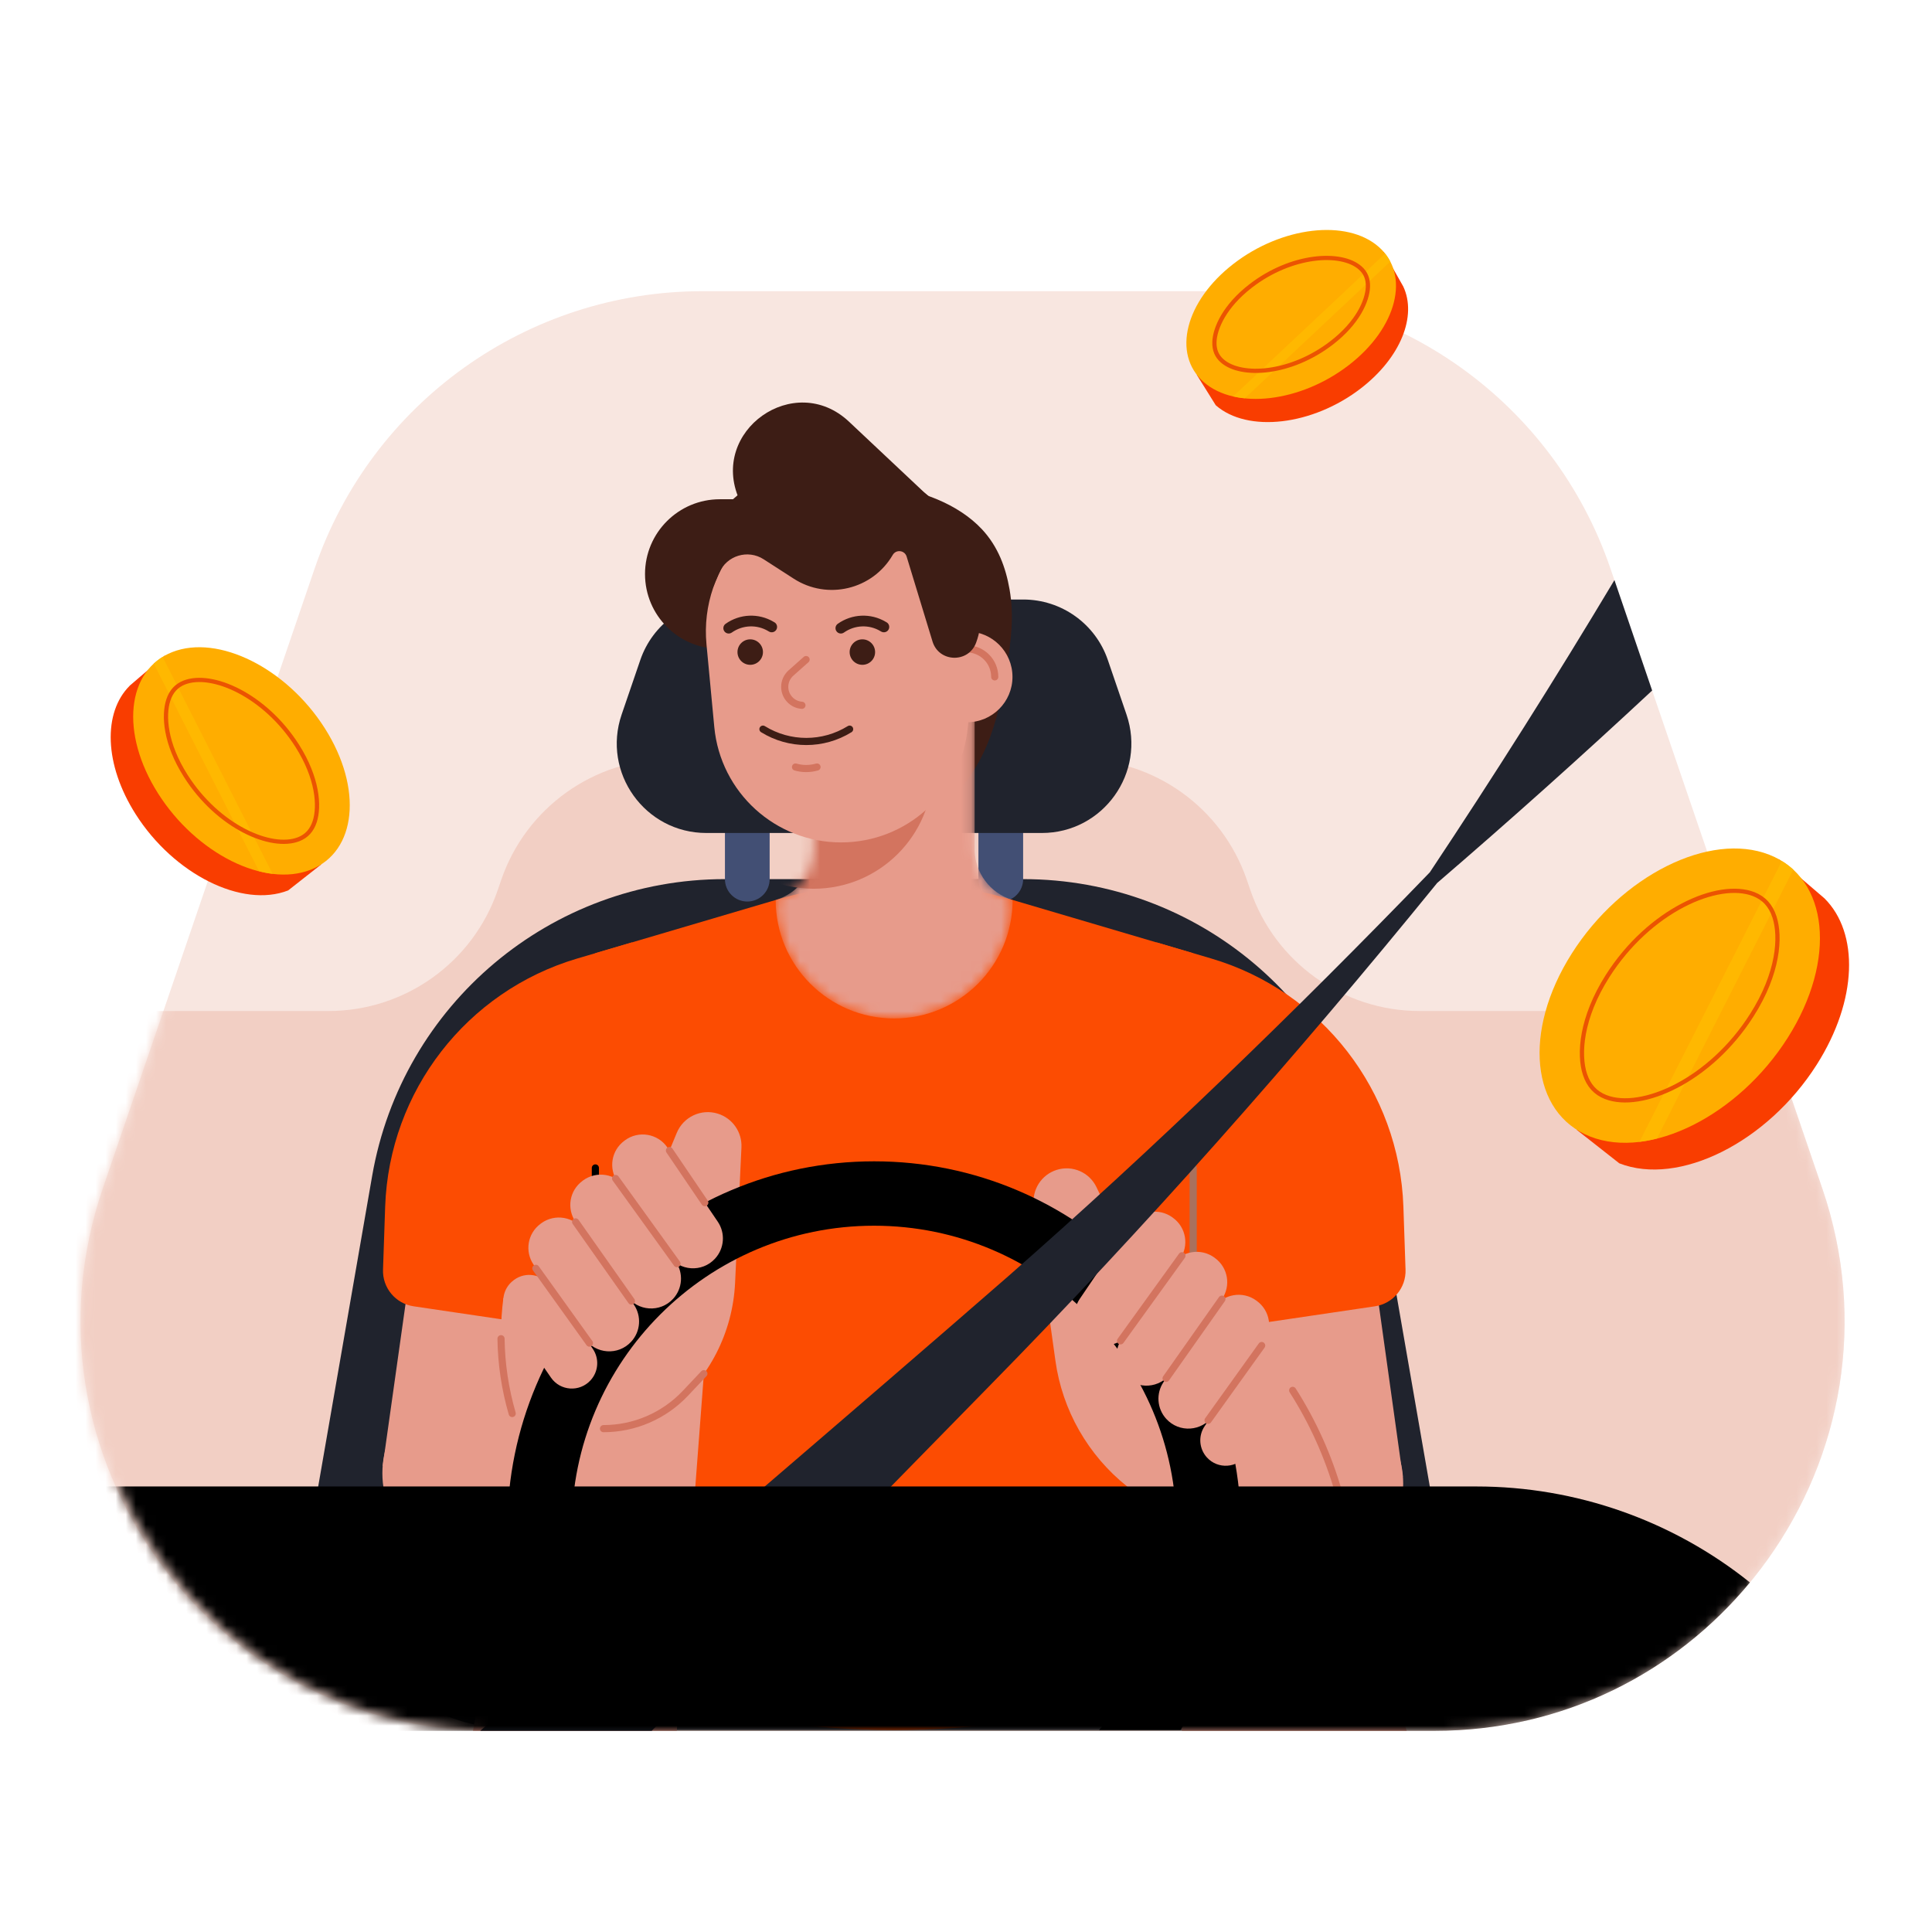 <svg width="192" height="192" viewBox="0 0 192 192" fill="none" xmlns="http://www.w3.org/2000/svg">
<path d="M142.541 172.005H48.773C20.837 172.005 1.187 144.528 10.221 118.091L31.266 56.505C36.897 40.019 52.395 28.938 69.818 28.938L121.496 28.938C138.918 28.938 154.416 40.019 160.047 56.505L181.092 118.091C190.127 144.528 170.476 172.005 142.541 172.005Z" fill="#F8E6E0"/>
<mask id="mask0_39_2" style="mask-type:alpha" maskUnits="userSpaceOnUse" x="8" y="28" width="176" height="145">
<path d="M142.541 172.005H48.773C20.837 172.005 1.187 144.528 10.221 118.091L31.266 56.505C36.897 40.019 52.395 28.938 69.818 28.938L121.496 28.938C138.918 28.938 154.416 40.019 160.047 56.505L181.092 118.091C190.127 144.528 170.476 172.005 142.541 172.005Z" fill="#F8E6E0"/>
</mask>
<g mask="url(#mask0_39_2)">
<path d="M181.092 118.091L176.714 105.285C175.733 102.405 173.027 100.474 169.985 100.474H141.082C133.475 100.474 126.714 95.638 124.253 88.444L123.917 87.463C121.457 80.269 114.696 75.432 107.089 75.432H66.632C59.026 75.432 52.264 80.269 49.804 87.463L49.468 88.444C47.008 95.638 40.247 100.474 32.64 100.474H6.316H-20.008C-27.615 100.474 -34.377 95.638 -36.837 88.444L-37.173 87.463C-39.633 80.269 -46.394 75.432 -54.001 75.432H-94.457C-102.064 75.432 -108.826 80.269 -111.286 87.463L-111.622 88.444C-114.082 95.638 -120.843 100.474 -128.45 100.474H-157.354C-160.395 100.474 -163.101 102.412 -164.083 105.285L-168.461 118.091C-177.495 144.528 -157.845 172.005 -129.909 172.005H6.316H142.547C170.483 172.005 190.127 144.521 181.099 118.091H181.092Z" fill="#F2CFC4"/>
<path d="M142.115 147.854L136.729 116.851C133.772 99.809 118.984 87.366 101.684 87.366H72.031C54.738 87.366 39.95 99.809 36.986 116.851L31.6 147.854C29.418 160.426 39.091 171.927 51.851 171.927H121.851C134.611 171.927 144.284 160.426 142.102 147.854H142.115Z" fill="#20232D"/>
<path d="M74.265 89.594C73.038 89.594 72.044 88.599 72.044 87.372V82.781C72.044 81.554 73.038 80.559 74.265 80.559C75.492 80.559 76.487 81.554 76.487 82.781V87.372C76.487 88.599 75.492 89.594 74.265 89.594Z" fill="#424F74"/>
<path d="M99.456 89.594C98.229 89.594 97.235 88.599 97.235 87.372V82.781C97.235 81.554 98.229 80.559 99.456 80.559C100.683 80.559 101.678 81.554 101.678 82.781V87.372C101.678 88.599 100.683 89.594 99.456 89.594Z" fill="#424F74"/>
<path d="M103.531 82.781H70.191C64.095 82.781 59.807 76.782 61.776 71.015L63.63 65.597C64.857 62 68.24 59.579 72.044 59.579H101.684C105.488 59.579 108.871 61.994 110.098 65.597L111.952 71.015C113.921 76.782 109.633 82.781 103.537 82.781H103.531Z" fill="#20232D"/>
</g>
<path d="M73.452 49.615H71.534C67.433 49.615 64.101 52.941 64.101 57.048C64.101 61.149 67.427 64.481 71.534 64.481H87.181C91.824 64.481 95.582 60.722 95.582 56.079C95.582 53.761 94.627 51.546 92.935 49.957L84.372 41.905C78.96 36.816 70.468 42.822 73.458 49.615H73.452Z" fill="#3D1D15"/>
<path d="M71.941 58.572C72.322 56.402 73.071 54.336 74.672 52.611C77.042 50.067 80.897 48.64 84.559 48.278C85.082 48.227 85.605 48.201 86.135 48.194C86.658 48.194 87.187 48.227 87.71 48.278C91.372 48.64 95.227 50.067 97.597 52.611C99.198 54.336 99.948 56.402 100.329 58.572C100.794 61.213 100.477 63.654 100.057 66.263C99.631 68.93 99.121 71.603 98.043 74.135C96.732 77.209 94.472 80.095 91.191 81.658C89.641 82.401 87.898 82.814 86.135 82.885C84.372 82.814 82.628 82.394 81.078 81.658C77.798 80.089 75.537 77.202 74.227 74.135C73.148 71.603 72.638 68.93 72.212 66.263C71.799 63.654 71.476 61.219 71.941 58.572Z" fill="#3D1D15"/>
<path d="M119.475 100.022C127.165 100.022 133.681 105.692 134.74 113.306L139.409 146.736L121.354 149.248L116.059 103.852C115.82 101.811 117.415 100.022 119.468 100.022H119.475Z" fill="#E79B8B"/>
<path d="M121.185 147.446C121.185 152.489 125.274 156.578 130.317 156.578C135.36 156.578 139.448 152.489 139.448 147.446C139.448 142.403 135.36 138.315 130.317 138.315C125.274 138.315 121.185 142.403 121.185 147.446Z" fill="#E79B8B"/>
<path d="M59.167 94.727L77.262 89.387C84.836 87.153 92.889 87.153 100.464 89.387L118.558 94.727V161.55C118.558 164.701 116.485 167.478 113.456 168.369C97.403 173.109 80.316 173.109 64.263 168.369C61.24 167.478 59.161 164.701 59.161 161.55V94.727H59.167Z" fill="#FC4C02"/>
<mask id="mask1_39_2" style="mask-type:luminance" maskUnits="userSpaceOnUse" x="77" y="60" width="24" height="42">
<path d="M77.087 89.439C79.328 88.78 80.859 86.726 80.859 84.389V68.639C80.859 64.222 84.442 60.638 88.859 60.638C93.276 60.638 96.86 64.222 96.86 68.639V84.389C96.86 86.72 98.397 88.78 100.631 89.439C100.631 95.941 95.362 101.211 88.859 101.211C82.357 101.211 77.087 95.941 77.087 89.439Z" fill="white"/>
</mask>
<g mask="url(#mask1_39_2)">
<path d="M77.087 89.439C79.328 88.78 80.859 86.726 80.859 84.389V68.639C80.859 64.222 84.442 60.638 88.859 60.638C93.276 60.638 96.86 64.222 96.86 68.639V84.389C96.86 86.72 98.397 88.78 100.631 89.439C100.631 95.941 95.362 101.211 88.859 101.211C82.357 101.211 77.087 95.941 77.087 89.439Z" fill="#E79B8B"/>
<path d="M80.859 88.322C87.396 88.322 92.695 83.022 92.695 76.485C92.695 69.948 87.396 64.648 80.859 64.648C74.321 64.648 69.022 69.948 69.022 76.485C69.022 83.022 74.321 88.322 80.859 88.322Z" fill="#D3745F"/>
</g>
<path d="M54.473 100.022C53.001 100.022 51.574 100.52 50.418 101.43C45.981 104.943 43.062 110.025 42.268 115.63L38.032 145.697L56.087 148.209L60.956 107.326C61.421 103.439 58.38 100.016 54.466 100.016L54.473 100.022Z" fill="#E79B8B"/>
<path d="M56.262 146.407C56.262 141.364 52.174 137.276 47.131 137.276C42.088 137.276 38 141.364 38 146.407C38 151.45 42.088 155.538 47.131 155.538C52.174 155.538 56.262 151.45 56.262 146.407Z" fill="#E79B8B"/>
<path d="M62.817 128.914V93.649L57.386 95.25C46.369 98.499 38.678 108.437 38.277 119.912L38.064 126.176C38 127.984 39.311 129.554 41.099 129.818L58.742 132.427C60.892 132.744 62.817 131.078 62.817 128.908V128.914Z" fill="#FC4C02"/>
<path fill-rule="evenodd" clip-rule="evenodd" d="M59.168 115.714C59.364 115.714 59.523 115.873 59.523 116.069V133.04C59.523 133.236 59.364 133.395 59.168 133.395C58.971 133.395 58.812 133.236 58.812 133.04V116.069C58.812 115.873 58.971 115.714 59.168 115.714Z" fill="black"/>
<path d="M114.928 128.914V93.649L120.359 95.25C131.376 98.499 139.067 108.437 139.468 119.912L139.681 126.176C139.745 127.984 138.435 129.554 136.646 129.818L119.003 132.427C116.853 132.744 114.928 131.078 114.928 128.908V128.914Z" fill="#FC4C02"/>
<path fill-rule="evenodd" clip-rule="evenodd" d="M118.577 115.714C118.773 115.714 118.932 115.873 118.932 116.069V133.04C118.932 133.236 118.773 133.395 118.577 133.395C118.381 133.395 118.222 133.236 118.222 133.04V116.069C118.222 115.873 118.381 115.714 118.577 115.714Z" fill="#A9715E"/>
<path d="M83.577 49.35C91.475 49.35 97.668 56.137 96.945 64.003L96.286 71.184L96.176 72.294C95.543 78.778 90.093 83.718 83.584 83.718C77.055 83.718 71.598 78.752 70.985 72.249L70.21 64.035C69.467 56.163 75.667 49.357 83.571 49.357L83.577 49.35Z" fill="#E79B8B"/>
<path fill-rule="evenodd" clip-rule="evenodd" d="M76.871 61.792C75.385 60.911 73.519 60.994 72.111 61.992C71.87 62.162 71.814 62.495 71.984 62.735C72.154 62.975 72.486 63.032 72.726 62.861C73.796 62.104 75.209 62.044 76.331 62.71L76.429 62.767C76.684 62.913 77.01 62.824 77.156 62.568C77.302 62.313 77.213 61.987 76.958 61.841L76.871 61.792Z" fill="#3D1D15"/>
<path fill-rule="evenodd" clip-rule="evenodd" d="M88.017 61.792C86.531 60.911 84.665 60.994 83.256 61.992C83.016 62.162 82.959 62.495 83.129 62.735C83.299 62.975 83.632 63.032 83.872 62.861C84.942 62.104 86.355 62.044 87.477 62.71L87.575 62.767C87.83 62.913 88.156 62.824 88.302 62.568C88.448 62.313 88.359 61.987 88.103 61.841L88.017 61.792Z" fill="#3D1D15"/>
<path d="M74.556 66.069C75.255 66.069 75.822 65.502 75.822 64.803C75.822 64.104 75.255 63.537 74.556 63.537C73.857 63.537 73.29 64.104 73.29 64.803C73.29 65.502 73.857 66.069 74.556 66.069Z" fill="#3D1D15"/>
<path d="M85.702 66.069C86.401 66.069 86.967 65.502 86.967 64.803C86.967 64.104 86.401 63.537 85.702 63.537C85.003 63.537 84.436 64.104 84.436 64.803C84.436 65.502 85.003 66.069 85.702 66.069Z" fill="#3D1D15"/>
<path fill-rule="evenodd" clip-rule="evenodd" d="M80.375 65.31C80.505 65.456 80.492 65.681 80.345 65.811L78.841 67.148C78.523 67.429 78.34 67.837 78.34 68.258C78.34 69.04 78.945 69.686 79.72 69.737C79.916 69.751 80.064 69.92 80.05 70.116C80.037 70.311 79.868 70.459 79.672 70.446C78.523 70.369 77.63 69.413 77.63 68.258C77.63 67.633 77.899 67.033 78.369 66.617C78.369 66.617 78.369 66.617 78.369 66.617L79.874 65.28C80.02 65.15 80.245 65.163 80.375 65.31Z" fill="#D3745F"/>
<path fill-rule="evenodd" clip-rule="evenodd" d="M75.519 72.275C75.623 72.108 75.842 72.056 76.008 72.16C78.535 73.723 81.723 73.723 84.249 72.16C84.416 72.056 84.635 72.108 84.738 72.275C84.841 72.442 84.79 72.66 84.623 72.764C81.867 74.468 78.39 74.468 75.635 72.764C75.468 72.66 75.416 72.442 75.519 72.275Z" fill="#3D1D15"/>
<path fill-rule="evenodd" clip-rule="evenodd" d="M78.716 76.128C78.77 75.939 78.967 75.831 79.156 75.885C79.782 76.067 80.45 76.067 81.083 75.885C81.115 75.876 81.148 75.871 81.181 75.871H81.194C81.39 75.871 81.549 76.03 81.549 76.226C81.549 76.407 81.415 76.555 81.242 76.579C80.492 76.786 79.701 76.783 78.958 76.568C78.769 76.513 78.661 76.316 78.716 76.128Z" fill="#D3745F"/>
<path d="M100.619 67.267C100.619 64.775 98.599 62.756 96.108 62.756C93.617 62.756 91.597 64.775 91.597 67.267C91.597 69.758 93.617 71.777 96.108 71.777C98.599 71.777 100.619 69.758 100.619 67.267Z" fill="#E79B8B"/>
<path fill-rule="evenodd" clip-rule="evenodd" d="M95.711 64.48C95.711 64.284 95.87 64.125 96.066 64.125C97.806 64.125 99.211 65.537 99.211 67.27C99.211 67.466 99.052 67.625 98.856 67.625C98.66 67.625 98.501 67.466 98.501 67.27C98.501 65.929 97.413 64.835 96.066 64.835C95.87 64.835 95.711 64.676 95.711 64.48Z" fill="#D3745F"/>
<path d="M69.138 60.845C68.537 60.845 68.079 60.322 68.144 59.728C68.686 55.046 71.23 46.276 82.744 46.276C95.253 46.276 97.184 56.628 97.449 60.845C97.513 61.878 97.365 62.905 97.003 63.874C96.241 65.927 93.303 65.843 92.67 63.744L90.1 55.311C89.906 54.678 89.054 54.575 88.718 55.149C86.71 58.598 82.228 59.67 78.876 57.506L75.893 55.582C74.324 54.568 72.218 55.207 71.476 56.925L70.049 60.238C69.894 60.606 69.532 60.838 69.132 60.838L69.138 60.845Z" fill="#3D1D15"/>
<path d="M67.259 172.005H47.008L52.026 143.663L51.651 142.694C49.978 138.342 49.423 133.641 50.024 129.017L71.501 116.095L67.259 171.998V172.005Z" fill="#E79B8B"/>
<path d="M60.001 130.154L67.253 112.589C67.911 110.994 69.674 110.161 71.327 110.671C72.787 111.123 73.755 112.499 73.684 114.023L73.052 127.493C72.819 132.408 70.481 136.986 66.626 140.054C61.525 140.054 58.057 134.874 60.007 130.154H60.001Z" fill="#E79B8B"/>
<path d="M102.737 119.847L104.887 135.229C105.571 140.15 108.129 144.625 112.016 147.724L117.46 172.011H139.796L133.042 148.338C129.916 137.386 122.103 128.371 111.706 123.722L108.968 117.981C108.264 116.509 106.592 115.772 105.029 116.257C103.486 116.735 102.517 118.259 102.743 119.854L102.737 119.847Z" fill="#E79B8B"/>
<path d="M64.502 171.921C59.723 166.6 56.811 159.568 56.811 151.864C56.811 135.294 70.294 121.81 86.864 121.81C103.434 121.81 116.917 135.294 116.917 151.864C116.917 159.561 114.005 166.593 109.227 171.921H117.311C121.108 166.167 123.323 159.277 123.323 151.864C123.323 131.729 106.999 115.411 86.871 115.411C66.742 115.411 50.418 131.736 50.418 151.864C50.418 159.271 52.633 166.167 56.43 171.921H64.514H64.502Z" fill="black"/>
<path d="M123.963 135.474L119.72 141.725C119.061 142.694 119.158 143.979 119.946 144.845C121.037 146.039 122.962 145.91 123.879 144.58L128.173 138.367C128.948 137.244 128.69 135.713 127.592 134.9L127.54 134.861C126.391 134.015 124.763 134.293 123.963 135.474Z" fill="#E79B8B"/>
<path d="M120.637 129.973L115.639 137.335C114.864 138.471 114.974 139.995 115.904 141.009C117.189 142.417 119.456 142.262 120.54 140.693L125.597 133.376C126.514 132.052 126.21 130.244 124.912 129.295L124.854 129.25C123.498 128.255 121.58 128.584 120.637 129.973Z" fill="#E79B8B"/>
<path d="M116.472 125.704L111.474 133.066C110.699 134.203 110.809 135.727 111.739 136.74C113.024 138.148 115.29 137.993 116.375 136.424L121.432 129.107C122.349 127.784 122.045 125.975 120.747 125.026L120.689 124.981C119.333 123.987 117.415 124.316 116.472 125.704Z" fill="#E79B8B"/>
<path d="M112.307 121.713L107.309 129.075C106.534 130.212 106.643 131.736 107.573 132.75C108.858 134.157 111.125 134.002 112.21 132.433L117.266 125.117C118.183 123.793 117.88 121.985 116.582 121.035L116.524 120.99C115.168 119.996 113.25 120.325 112.307 121.713Z" fill="#E79B8B"/>
<path fill-rule="evenodd" clip-rule="evenodd" d="M117.668 124.506C117.827 124.62 117.863 124.842 117.748 125.002L111.646 133.461C111.531 133.62 111.309 133.656 111.15 133.541C110.991 133.427 110.955 133.205 111.07 133.046L117.172 124.586C117.287 124.427 117.509 124.391 117.668 124.506Z" fill="#D3745F"/>
<path fill-rule="evenodd" clip-rule="evenodd" d="M121.636 128.817C121.797 128.93 121.835 129.152 121.722 129.312L116.175 137.184C116.062 137.344 115.84 137.383 115.68 137.27C115.52 137.157 115.481 136.935 115.594 136.775L121.141 128.903C121.254 128.743 121.476 128.704 121.636 128.817Z" fill="#D3745F"/>
<path fill-rule="evenodd" clip-rule="evenodd" d="M125.59 133.429C125.75 133.544 125.786 133.765 125.672 133.925L120.344 141.358C120.23 141.517 120.008 141.554 119.849 141.439C119.689 141.325 119.653 141.103 119.767 140.944L125.095 133.511C125.209 133.352 125.431 133.315 125.59 133.429Z" fill="#D3745F"/>
<path d="M54.673 127.803L58.916 134.054C59.575 135.023 59.478 136.308 58.69 137.173C57.599 138.368 55.674 138.239 54.757 136.908L50.463 130.696C49.688 129.572 49.946 128.042 51.044 127.228L51.096 127.189C52.245 126.343 53.873 126.621 54.673 127.803Z" fill="#E79B8B"/>
<path d="M57.999 122.295L62.997 129.656C63.772 130.793 63.662 132.317 62.732 133.331C61.447 134.739 59.181 134.584 58.096 133.014L53.039 125.698C52.122 124.374 52.426 122.566 53.724 121.617L53.782 121.571C55.138 120.577 57.056 120.906 57.999 122.295Z" fill="#E79B8B"/>
<path d="M62.164 118.033L67.162 125.395C67.937 126.531 67.828 128.055 66.898 129.069C65.613 130.477 63.346 130.322 62.261 128.753L57.205 121.436C56.288 120.112 56.591 118.304 57.889 117.355L57.947 117.309C59.303 116.315 61.221 116.644 62.164 118.033Z" fill="#E79B8B"/>
<path d="M66.329 114.042L71.327 121.404C72.102 122.54 71.993 124.064 71.063 125.078C69.778 126.486 67.511 126.331 66.426 124.762L61.37 117.445C60.453 116.121 60.756 114.313 62.054 113.364L62.112 113.319C63.468 112.324 65.386 112.653 66.329 114.042Z" fill="#E79B8B"/>
<path fill-rule="evenodd" clip-rule="evenodd" d="M60.968 116.827C61.127 116.713 61.349 116.749 61.464 116.908L67.567 125.374C67.681 125.533 67.645 125.755 67.486 125.87C67.327 125.984 67.105 125.948 66.99 125.789L60.888 117.323C60.773 117.164 60.809 116.942 60.968 116.827Z" fill="#D3745F"/>
<path fill-rule="evenodd" clip-rule="evenodd" d="M57 121.139C57.16 121.026 57.382 121.064 57.495 121.225L63.042 129.097C63.155 129.257 63.117 129.479 62.956 129.592C62.796 129.705 62.574 129.666 62.461 129.506L56.914 121.634C56.801 121.473 56.84 121.252 57 121.139Z" fill="#D3745F"/>
<path fill-rule="evenodd" clip-rule="evenodd" d="M53.045 125.758C53.205 125.643 53.427 125.68 53.541 125.839L58.869 133.272C58.983 133.432 58.946 133.654 58.787 133.768C58.627 133.882 58.406 133.846 58.291 133.686L52.964 126.253C52.849 126.094 52.886 125.872 53.045 125.758Z" fill="#D3745F"/>
<path fill-rule="evenodd" clip-rule="evenodd" d="M66.33 114.045C66.492 113.935 66.713 113.977 66.823 114.139L70.336 119.319C70.446 119.481 70.404 119.702 70.242 119.812C70.079 119.922 69.858 119.88 69.748 119.717L66.235 114.538C66.125 114.376 66.167 114.155 66.33 114.045Z" fill="#D3745F"/>
<path fill-rule="evenodd" clip-rule="evenodd" d="M49.787 132.685C49.983 132.682 50.144 132.839 50.146 133.035C50.178 135.515 50.548 137.982 51.243 140.374C51.298 140.562 51.189 140.759 51.001 140.814C50.813 140.869 50.616 140.76 50.561 140.572C49.848 138.12 49.469 135.589 49.436 133.044C49.434 132.848 49.59 132.687 49.787 132.685Z" fill="#D3745F"/>
<path fill-rule="evenodd" clip-rule="evenodd" d="M128.273 137.874C128.438 137.769 128.657 137.817 128.763 137.983C130.77 141.13 132.334 144.571 133.377 148.234C133.431 148.423 133.321 148.62 133.133 148.673C132.944 148.727 132.748 148.618 132.694 148.429C131.67 144.833 130.135 141.455 128.164 138.365C128.059 138.199 128.107 137.98 128.273 137.874Z" fill="#D3745F"/>
<path fill-rule="evenodd" clip-rule="evenodd" d="M70.196 136.256C70.338 136.39 70.345 136.615 70.21 136.758L68.363 138.715L68.363 138.715C66.185 141.02 63.153 142.332 59.975 142.332C59.779 142.332 59.62 142.173 59.62 141.977C59.62 141.781 59.779 141.622 59.975 141.622C62.957 141.622 65.802 140.391 67.847 138.227M67.847 138.227L69.694 136.27C69.828 136.128 70.053 136.121 70.196 136.256" fill="#D3745F"/>
<path d="M164.187 68.619L160.441 57.648C154.578 67.444 148.462 77.124 142.095 86.688C128.677 100.584 114.522 114.268 100.231 126.802C85.417 139.723 63.481 158.437 47.725 172.005H64.766L79.225 157.243C83.409 152.968 94.18 141.971 98.236 137.831C113.76 122.03 128.741 105.079 142.825 87.747C150.057 81.528 157.18 75.154 164.193 68.619H164.187Z" fill="#20232D"/>
<mask id="mask2_39_2" style="mask-type:alpha" maskUnits="userSpaceOnUse" x="8" y="28" width="176" height="145">
<path d="M142.859 172.005H49.091C21.155 172.005 1.505 144.528 10.539 118.091L31.584 56.505C37.215 40.019 52.713 28.938 70.136 28.938L121.814 28.938C139.236 28.938 154.734 40.019 160.365 56.505L181.41 118.091C190.444 144.528 170.794 172.005 142.859 172.005Z" fill="#F8E6E0"/>
</mask>
<g mask="url(#mask2_39_2)">
<path d="M173.905 157.262C166.195 151.089 156.612 147.724 146.732 147.724H-134.1C-143.98 147.724 -153.563 151.089 -161.274 157.262C-153.919 166.161 -142.792 172.011 -129.909 172.011H142.541C155.43 172.011 166.55 166.161 173.905 157.262Z" fill="black"/>
</g>
<path d="M12.886 68.153C10.229 70.802 10.337 75.962 13.481 80.913C17.273 86.884 24.063 90.275 28.636 88.49L31.918 85.91L16.385 65.148L12.886 68.145V68.153Z" fill="#F93D00"/>
<path d="M15.713 78.858C11.92 72.888 12.554 66.592 17.127 64.8C21.699 63.008 28.489 66.399 32.281 72.378C36.074 78.349 35.441 84.644 30.868 86.436C26.295 88.228 19.506 84.837 15.713 78.858Z" fill="#FFAD00"/>
<path d="M15.28 65.943L25.747 86.582C26.195 86.698 26.643 86.783 27.091 86.837L16.161 65.287C15.844 65.48 15.551 65.704 15.28 65.943Z" fill="#FFB800"/>
<path d="M16.725 69.582C17.011 68.709 17.528 68.137 18.316 67.828C21.058 66.754 26.341 69.079 29.539 74.116C31.578 77.329 31.772 80.117 31.277 81.647C30.991 82.519 30.474 83.091 29.686 83.4C26.944 84.474 21.661 82.149 18.463 77.113C16.416 73.899 16.23 71.111 16.725 69.582Z" stroke="#EB5302" stroke-width="0.42" stroke-linecap="round" stroke-linejoin="round"/>
<path d="M181.317 89.281C184.757 92.711 184.617 99.391 180.547 105.801C175.637 113.531 166.847 117.921 160.927 115.611L156.677 112.271L176.787 85.401L181.317 89.281Z" fill="#F93D00"/>
<path d="M177.657 103.141C182.567 95.411 181.747 87.261 175.827 84.941C169.907 82.621 161.117 87.011 156.207 94.751C151.297 102.481 152.117 110.631 158.037 112.951C163.957 115.271 172.747 110.881 177.657 103.141Z" fill="#FFAD00"/>
<path d="M178.217 86.421L164.667 113.141C164.087 113.291 163.507 113.401 162.927 113.471L177.077 85.571C177.487 85.821 177.867 86.111 178.217 86.421Z" fill="#FFB800"/>
<path d="M176.347 91.131C175.977 90.001 175.307 89.261 174.287 88.861C170.737 87.471 163.897 90.481 159.757 97.001C157.117 101.161 156.867 104.771 157.507 106.751C157.877 107.881 158.547 108.621 159.567 109.021C163.117 110.411 169.957 107.401 174.097 100.881C176.747 96.721 176.987 93.111 176.347 91.131Z" stroke="#EB5302" stroke-width="0.42" stroke-linecap="round" stroke-linejoin="round"/>
<path d="M139.454 28.47C140.824 31.382 139.232 35.511 135.252 38.586C130.452 42.294 123.988 43.047 120.822 40.275L118.927 37.237L137.507 25.033L139.454 28.47Z" fill="#F93D00"/>
<path d="M134.052 36.278C138.852 32.57 140.177 27.309 137.013 24.53C133.849 21.751 127.385 22.505 122.582 26.219C117.782 29.927 116.457 35.188 119.621 37.967C122.786 40.746 129.249 39.992 134.052 36.278Z" fill="#FFAD00"/>
<path d="M138.168 25.99L123.708 39.579C123.313 39.542 122.927 39.48 122.55 39.393L137.65 25.204C137.849 25.452 138.02 25.718 138.168 25.99Z" fill="#FFB800"/>
<path d="M135.942 28.502C135.966 27.715 135.716 27.103 135.17 26.624C133.273 24.959 128.334 25.292 124.286 28.42C121.705 30.416 120.736 32.608 120.688 33.986C120.664 34.773 120.914 35.385 121.46 35.864C123.357 37.529 128.296 37.196 132.344 34.068C134.932 32.074 135.894 29.88 135.942 28.502Z" stroke="#EB5302" stroke-width="0.42" stroke-linecap="round" stroke-linejoin="round"/>
</svg>
